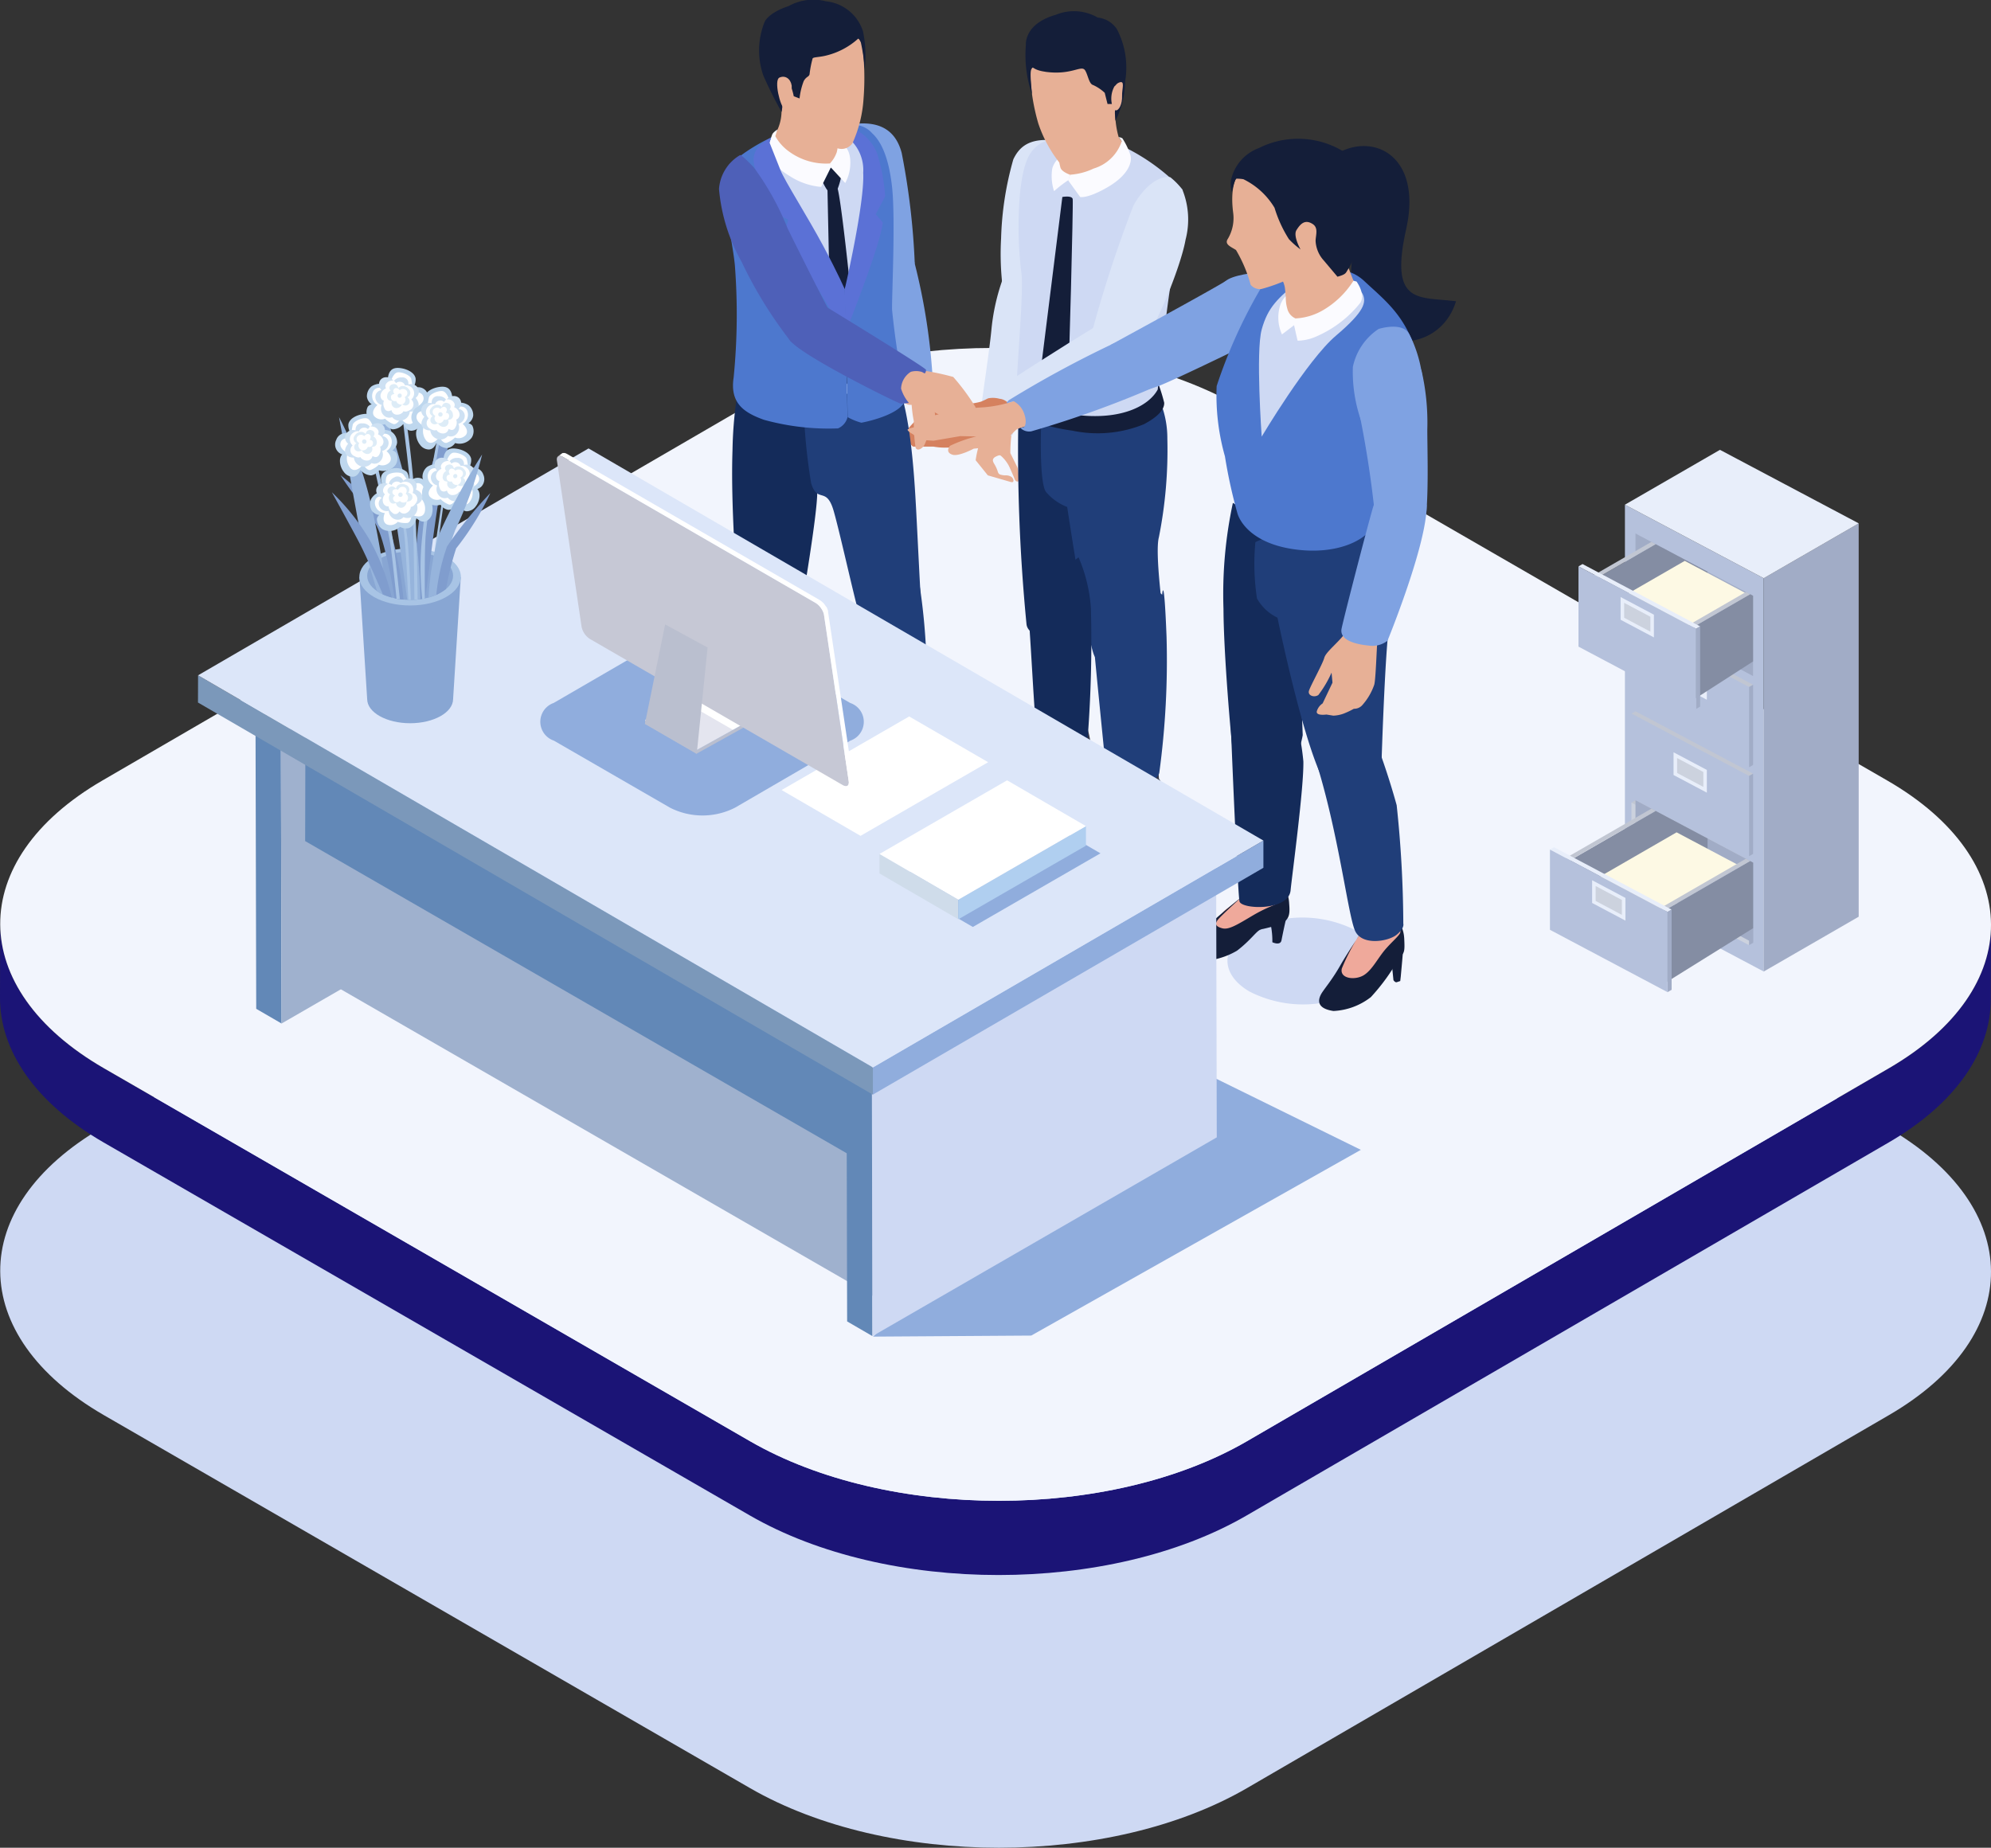 <svg id="Group_58887" data-name="Group 58887" xmlns="http://www.w3.org/2000/svg" xmlns:xlink="http://www.w3.org/1999/xlink" width="124.821" height="115.867" viewBox="0 0 124.821 115.867">
  <rect x="0" y="0" width="124.821" height="115.867" fill="#333333" stroke="none"/>
  <defs>
    <style>
      .cls-1 {
        fill: none;
      }

      .cls-2 {
        clip-path: url(#clip-path);
      }

      .cls-3 {
        fill: #ced9f3;
      }

      .cls-4 {
        fill: #1b1476;
      }

      .cls-5 {
        fill: #f2f5fd;
      }

      .cls-6 {
        fill: #e7b096;
      }

      .cls-7 {
        fill: #dae4f7;
      }

      .cls-8 {
        fill: #22242f;
      }

      .cls-9 {
        fill: #343748;
      }

      .cls-10 {
        fill: #142b5a;
      }

      .cls-11 {
        fill: #203e79;
      }

      .cls-12 {
        fill: #141e39;
      }

      .cls-13 {
        fill: #fbfbff;
      }

      .cls-14 {
        fill: #d5815f;
      }

      .cls-15 {
        fill: #7fa2e2;
      }

      .cls-16 {
        fill: #4d78ce;
      }

      .cls-17 {
        fill: #5b71d6;
      }

      .cls-18 {
        fill: #efa99b;
      }

      .cls-19 {
        fill: #4e60b8;
      }

      .cls-20 {
        fill: #90addd;
      }

      .cls-21 {
        fill: #6288b7;
      }

      .cls-22 {
        fill: #dadada;
      }

      .cls-23 {
        fill: #9fb1ce;
      }

      .cls-24 {
        fill: #7b98ba;
      }

      .cls-25 {
        fill: #dce6f9;
      }

      .cls-26 {
        fill: #cfdcea;
      }

      .cls-27 {
        fill: #b0cff0;
      }

      .cls-28, .cls-39 {
        fill: #fff;
      }

      .cls-29 {
        fill: #babfcf;
      }

      .cls-30 {
        fill: #c6c8d5;
      }

      .cls-31 {
        opacity: 0.2;
      }

      .cls-32 {
        clip-path: url(#clip-path-3);
      }

      .cls-33 {
        fill: #787dad;
      }

      .cls-34 {
        fill: #88a6d3;
      }

      .cls-34, .cls-35, .cls-36, .cls-37, .cls-38, .cls-39, .cls-40, .cls-41 {
        fill-rule: evenodd;
      }

      .cls-35 {
        fill: #a8c4e5;
      }

      .cls-36 {
        fill: #809dce;
      }

      .cls-37 {
        fill: #96b4dc;
      }

      .cls-38 {
        fill: #bed7ee;
      }

      .cls-40 {
        fill: #cee1f3;
      }

      .cls-41 {
        fill: #ddecf7;
      }

      .cls-42 {
        fill: #b5c1dc;
      }

      .cls-43 {
        fill: #c1c6d2;
      }

      .cls-44 {
        fill: #a1acc6;
      }

      .cls-45 {
        fill: #ccd2de;
      }

      .cls-46 {
        fill: #e8eefa;
      }

      .cls-47 {
        fill: #848da3;
      }

      .cls-48 {
        fill: #fdf9e4;
      }
    </style>
    <clipPath id="clip-path">
      <rect id="Rectangle_34495" data-name="Rectangle 34495" class="cls-1" width="124.821" height="115.867"/>
    </clipPath>
    <clipPath id="clip-path-3">
      <rect id="Rectangle_34493" data-name="Rectangle 34493" class="cls-1" width="5.507" height="3.331"/>
    </clipPath>
  </defs>
  <g id="Group_58886" data-name="Group 58886" class="cls-2">
    <g id="Group_58885" data-name="Group 58885">
      <g id="Group_58884" data-name="Group 58884" class="cls-2">
        <path id="Path_125517" data-name="Path 125517" class="cls-3" d="M118.323,85.416c8.63,4.982,8.676,13.06.1,18.042L78.177,126.847c-8.574,4.982-22.517,4.982-31.148,0L6.52,103.459c-8.63-4.983-8.676-13.06-.1-18.042L46.665,62.028c8.574-4.983,22.517-4.983,31.148,0Z" transform="translate(-0.004 -14.717)"/>
        <path id="Path_125518" data-name="Path 125518" class="cls-4" d="M118.42,86.545,78.174,109.934c-8.574,4.982-22.518,4.982-31.148,0L6.515,86.546C2.173,84.038,0,80.747.013,77.462L0,82.117C-.01,85.4,2.16,88.693,6.5,91.2l40.509,23.388c8.63,4.982,22.574,4.982,31.148,0L118.407,91.2c4.259-2.475,6.392-5.714,6.4-8.958l.013-4.655c-.009,3.244-2.142,6.483-6.4,8.958" transform="translate(0 -19.558)"/>
        <path id="Path_125519" data-name="Path 125519" class="cls-5" d="M118.323,56.315c8.63,4.982,8.676,13.059.1,18.042L78.177,97.746c-8.574,4.982-22.517,4.982-31.148,0L6.52,74.358c-8.63-4.983-8.676-13.06-.1-18.042L46.665,32.927c8.574-4.983,22.517-4.983,31.148,0Z" transform="translate(-0.004 -7.37)"/>
        <path id="Path_125520" data-name="Path 125520" class="cls-3" d="M71.915,68.065a8.713,8.713,0,0,1-7.884-.014c-2.184-1.261-2.2-3.3-.025-4.552a8.716,8.716,0,0,1,7.884.014c2.184,1.261,2.2,3.3.025,4.552" transform="translate(-15.751 -15.796)"/>
        <path id="Path_125521" data-name="Path 125521" class="cls-3" d="M91.857,68.19a7.374,7.374,0,0,1-6.673-.012c-1.849-1.067-1.858-2.793-.021-3.853a7.374,7.374,0,0,1,6.673.012c1.849,1.067,1.858,2.792.021,3.853" transform="translate(-21.156 -16.041)"/>
        <path id="Path_125522" data-name="Path 125522" class="cls-3" d="M111.009,81.628a7.374,7.374,0,0,1-6.673-.012c-1.849-1.067-1.858-2.793-.021-3.853a7.374,7.374,0,0,1,6.673.012c1.849,1.067,1.858,2.792.021,3.853" transform="translate(-25.991 -19.434)"/>
        <path id="Path_125523" data-name="Path 125523" class="cls-6" d="M82.375,35.275a6.608,6.608,0,0,1-.27,1.24,6.764,6.764,0,0,0-.28,1.18l.764.949,1.3.377c.062.018.227.077.274.034.092-.085-.023-.268-.1-.319a.645.645,0,0,0-.342-.092,1.143,1.143,0,0,1-.354-.049.243.243,0,0,1-.093-.059.349.349,0,0,1-.064-.135,2.15,2.15,0,0,0-.2-.443c-.061-.1-.133-.219-.091-.33a.313.313,0,0,1,.151-.148,1,1,0,0,1,.181-.079.185.185,0,0,1,.1-.012.189.189,0,0,1,.072.042,2.173,2.173,0,0,1,.562.784c.081.171.152.347.228.52.058.134.1.346.292.288.113-.034.1-.114.069-.2a2.756,2.756,0,0,1-.07-.377,1.269,1.269,0,0,0-.067-.315L84,37.248a9.592,9.592,0,0,1,.061-1.068,7.142,7.142,0,0,0-.081-1.185Z" transform="translate(-20.659 -8.836)"/>
        <path id="Path_125524" data-name="Path 125524" class="cls-7" d="M87.3,11.771c-1.651-.182-2.234.477-2.574,1.183a19.929,19.929,0,0,0-.768,4.964,17.34,17.34,0,0,0,.109,3.14c.163.625,1.739.72,2.039,0s2.218-7.927,1.194-9.287" transform="translate(-21.197 -2.964)"/>
        <path id="Path_125525" data-name="Path 125525" class="cls-7" d="M83.858,22.859c-.055.041-.088-.363-.316.573a13.087,13.087,0,0,0-.649,3.015c-.176,1.808-.8,5.572-.748,6.089s1.878.679,2.08.49A69.93,69.93,0,0,0,85.8,24.357c.027-1.275-1.944-1.5-1.944-1.5" transform="translate(-20.74 -5.758)"/>
        <path id="Path_125526" data-name="Path 125526" class="cls-8" d="M88.879,62.37a.9.9,0,0,1,.718.763c.021.367,0,.785,0,.785l-1.458.611s-.682-.122-.928.081a10.543,10.543,0,0,1-2.048,1.264,2.89,2.89,0,0,1-1.978.378c-.336-.031-.561-.326-.57-.774a1.108,1.108,0,0,1,.279-.916c.21-.2,5.985-2.192,5.985-2.192" transform="translate(-20.859 -15.747)"/>
        <path id="Path_125527" data-name="Path 125527" class="cls-8" d="M95,65.132a.581.581,0,0,1,.585.576,3.744,3.744,0,0,1,.035.751s-.585.743-.822,1.049a11.177,11.177,0,0,1-1.5,1.791,2.533,2.533,0,0,1-2.071.559c-.882-.105-1.144-.28-1.118-.629a2.156,2.156,0,0,1,.7-1.153C91.232,67.6,95,65.132,95,65.132" transform="translate(-22.749 -16.445)"/>
        <path id="Path_125528" data-name="Path 125528" class="cls-9" d="M86.585,61.146c.02.163-.633.9-.633.9A22.866,22.866,0,0,0,83.119,63.9a1.546,1.546,0,0,0-.367.928.762.762,0,0,0,.6.693,4.261,4.261,0,0,0,2.508-.734c.816-.55.979-.958,1.376-.968s1.977-.591,2.089-1.009a6.465,6.465,0,0,0-.275-1.825c-.051-.316-2.467.163-2.467.163" transform="translate(-20.893 -15.37)"/>
        <path id="Path_125529" data-name="Path 125529" class="cls-9" d="M92.752,63.844a9.3,9.3,0,0,1-.579,1.476,22.841,22.841,0,0,0-1.756,2.49,8.4,8.4,0,0,0,0,.848,1.386,1.386,0,0,0,1.31.489,3.482,3.482,0,0,0,2.328-1.4c.31-.481.913-1.4.913-1.4a1.526,1.526,0,0,0,.533-.8,8.308,8.308,0,0,0-.122-1.467c-.044-.3-2.628-.236-2.628-.236" transform="translate(-22.826 -16.118)"/>
        <path id="Path_125530" data-name="Path 125530" class="cls-10" d="M85.411,33.681A112.362,112.362,0,0,0,85.9,47.63c.15,1.17,3.055.866,3.32.009s.244-7.175.326-9.133a20.866,20.866,0,0,0-.713-4.913Z" transform="translate(-21.545 -8.482)"/>
        <path id="Path_125531" data-name="Path 125531" class="cls-11" d="M87.313,33.886c0,.347-.143,3.874.306,4.485a3.309,3.309,0,0,0,1.325.937s1.185,7.869,1.654,9.215,3.262.53,3.751-.306a6.155,6.155,0,0,0,.623-2.068s-.544-3.966-.279-4.945a28.029,28.029,0,0,0,.53-6.177,6.043,6.043,0,0,0-1.407-3.914c-.714-.856-3.874-1.855-4.852-1.04s-1.651,3.812-1.651,3.812" transform="translate(-22.039 -7.517)"/>
        <path id="Path_125532" data-name="Path 125532" class="cls-12" d="M85.4,31.48a16.581,16.581,0,0,0,.01,1.852c.071.326.805,1.07,3.374,1.427a7.665,7.665,0,0,0,4.483-.4c.5-.265,1.3-.76,1.277-1.349a10.655,10.655,0,0,0-.857-2.3Z" transform="translate(-21.557 -7.755)"/>
        <path id="Path_125533" data-name="Path 125533" class="cls-11" d="M91.978,45.522c-.02,3.1-.56,2.512-.509,3.955s.909,9.593.99,10.653,3.219.714,3.317-.21a52.3,52.3,0,0,0,.451-8.5c-.163-4.158-.275-2.635-.275-2.635Z" transform="translate(-23.093 -11.493)"/>
        <path id="Path_125534" data-name="Path 125534" class="cls-10" d="M86.1,49.268c.242,1.5.474,8.168.7,8.922s1.632.795,2.3.713.836-.937.836-.937a79.488,79.488,0,0,0,.194-8.016,9.679,9.679,0,0,0-.775-3.2Z" transform="translate(-21.738 -11.803)"/>
        <path id="Path_125535" data-name="Path 125535" class="cls-3" d="M94.115,27.337c-.549,1.013-2.19,1.858-4.749,1.633s-3.948-1.4-4.07-1.689.449-6.055.265-7.279a23.8,23.8,0,0,1-.079-5c.163-1.529.432-2.335.928-2.814a1.94,1.94,0,0,1,1.552-.533,10.259,10.259,0,0,1,3.056.045A12.727,12.727,0,0,1,95.652,14.8a29.491,29.491,0,0,1-.653,5.5c-.347,1.9-.884,7.028-.884,7.028" transform="translate(-21.531 -2.915)"/>
        <path id="Path_125536" data-name="Path 125536" class="cls-12" d="M88.641,16.507l-1.35,10.814.8,1.5s.863-.983.913-1.076.33-10.854.286-11.1-.65-.132-.65-.132" transform="translate(-22.039 -4.161)"/>
        <path id="Path_125537" data-name="Path 125537" class="cls-7" d="M96.453,14.864c-.958-.142-1.937,1.041-2.324,1.815a78.376,78.376,0,0,0-2.691,8.3,1.779,1.779,0,0,0,2.731,1.008c1.163-.988,2.957-5.534,3.243-7.206a5,5,0,0,0-.2-3.14,4.29,4.29,0,0,0-.754-.775" transform="translate(-23.086 -3.75)"/>
        <path id="Path_125538" data-name="Path 125538" class="cls-6" d="M88.693,9.415c.2,1.128-.123,2.093.136,2.773.1.255.462.273.738.345a1.893,1.893,0,0,0,1.409-.1,10.6,10.6,0,0,0,1.985-1.563c.2-.2-.394-.72-.449-.91a5.707,5.707,0,0,1-.2-1.739,12.2,12.2,0,0,0,.231-2.5c-.108-.6-3.723.8-3.723.8Z" transform="translate(-22.393 -1.406)"/>
        <path id="Path_125539" data-name="Path 125539" class="cls-13" d="M92.947,11.761a2.655,2.655,0,0,1-1.766,1.713,4.037,4.037,0,0,1-1.477.387l-.113.361.749,1.038s.472.115,1.749-.634,1.547-1.583,1.389-2.03a4.506,4.506,0,0,0-.493-1.019.555.555,0,0,0-.225-.071Z" transform="translate(-22.62 -2.905)"/>
        <path id="Path_125540" data-name="Path 125540" class="cls-13" d="M89.353,14.305c-.326-.118-.55-.279-.6-.442a3.984,3.984,0,0,1-.112-.594,1.359,1.359,0,0,0-.406.667,3.073,3.073,0,0,0,.117,1.4,7.866,7.866,0,0,1,.91-.7Z" transform="translate(-22.27 -3.349)"/>
        <path id="Path_125541" data-name="Path 125541" class="cls-6" d="M91.273,6.083a21.777,21.777,0,0,1,.108,2.99,5.237,5.237,0,0,1-2,2.12,1.808,1.808,0,0,1-1.169-.095A8.1,8.1,0,0,1,86.9,8.652a12.868,12.868,0,0,1-.517-3.628c.068-.679.258-.8,1.63-1.1a13.82,13.82,0,0,1,2.617-.3Z" transform="translate(-21.807 -0.915)"/>
        <path id="Path_125542" data-name="Path 125542" class="cls-12" d="M87.248,4.753c1.676.233,2.266-.463,2.5-.084.178.284.238.847.5.915a2.681,2.681,0,0,1,.726.487l.176.7h.272a1.593,1.593,0,0,1,.15-1.084c.294-.411.013,1.318.043,1.728l.03.409a5.683,5.683,0,0,0,.613-2.485,5.226,5.226,0,0,0-.523-3.267,1.66,1.66,0,0,0-1.2-.72,2.975,2.975,0,0,0-2.616-.177c-1.767.5-1.9,1.563-1.889,1.889a7.736,7.736,0,0,0,.388,3.125c-.138-1.384-.1-1.521-.007-1.657s.055.109.836.218" transform="translate(-21.716 -0.251)"/>
        <path id="Path_125543" data-name="Path 125543" class="cls-6" d="M93.408,7.717c-.023-.106-.065-.653.33-.806s.164.394.182.859-.188.929-.418.888-.094-.941-.094-.941" transform="translate(-23.574 -1.738)"/>
        <path id="Path_125544" data-name="Path 125544" class="cls-7" d="M90.889,27.447c-.952-.218-.413-.678-1.524-.013s-6.331,3.954-6.6,4.28.354,1.93.843,1.984,7.741-4.026,8.239-4.533-.955-1.719-.955-1.719" transform="translate(-20.879 -6.839)"/>
        <path id="Path_125545" data-name="Path 125545" class="cls-14" d="M81.024,33.424a3.557,3.557,0,0,1-.392.184c-.241.075-.486.1-.73.155,0,0-2.256.435-2.5.449s-1.02-.081-1.02-.081l.123.693a5.917,5.917,0,0,0-.761.9c-.014.136.244.271.244.271s.312.435.394.435h1.251a4.265,4.265,0,0,0,1.5,0c.53-.163,2.847-.6,3.251-1.481.04-.087.111-.116.18-.172a.36.36,0,0,0,.1-.245A1.241,1.241,0,0,0,82.617,34a.629.629,0,0,0-.219-.268,2.218,2.218,0,0,0-.3-.209.8.8,0,0,0-.311-.092,1.571,1.571,0,0,0-.7-.031l-.062.025" transform="translate(-19.124 -8.425)"/>
        <path id="Path_125546" data-name="Path 125546" class="cls-6" d="M76.089,30.23a5.976,5.976,0,0,1,.267,1.8,7.988,7.988,0,0,0,.143,1.919,10.559,10.559,0,0,0,.111,1.665c.113.269.416.043.528-.118s.7-1.837.7-1.837l-.173-2.151L77.236,29.9Z" transform="translate(-19.211 -7.548)"/>
        <path id="Path_125547" data-name="Path 125547" class="cls-15" d="M72.8,20.463c1.194-.611,2.172-.786,2.3-1.364a45.3,45.3,0,0,0-.818-6.9c-.279-1.035-1.038-2.326-3.774-1.669-1.024.246,2.287,9.938,2.287,9.938" transform="translate(-17.753 -2.612)"/>
        <path id="Path_125548" data-name="Path 125548" class="cls-15" d="M77.051,28.872c-.963.268-1.847.491-1.908.49s-1.508-6.177-1.508-6.177,1.83-2.95,2.182-1.793a38.691,38.691,0,0,1,1.234,7.481" transform="translate(-18.592 -5.333)"/>
        <path id="Path_125549" data-name="Path 125549" class="cls-8" d="M64.46,63.884a.813.813,0,0,1,.335.739,3.276,3.276,0,0,1-.566,1.106,13.511,13.511,0,0,0-.4,1.76,1.949,1.949,0,0,1-.9,1.2,2.245,2.245,0,0,1-1.763-.14c-.528-.324-.4-.543-.45-.979s.916-1.327,1.141-1.514,2.605-2.175,2.605-2.175" transform="translate(-15.329 -16.13)"/>
        <path id="Path_125550" data-name="Path 125550" class="cls-8" d="M74.275,62.562c-.105.064-.474.289-.477.552a1.4,1.4,0,0,0,.067.583c.069.177.758.641,1.086,1.085s.756,1.39,1.286,1.719a1.7,1.7,0,0,0,1.574.218,1.138,1.138,0,0,0,.96-1.2c-.045-.477-.059-.691-.724-1.209a29.634,29.634,0,0,0-3.773-1.751" transform="translate(-18.632 -15.796)"/>
        <path id="Path_125551" data-name="Path 125551" class="cls-9" d="M61.952,63.041a4.488,4.488,0,0,1-.336,1.637,11.632,11.632,0,0,0-.816,2.189.931.931,0,0,0,.7,1.215,2.17,2.17,0,0,0,1.376.022,1.761,1.761,0,0,0,.757-1.127,11.549,11.549,0,0,1,.457-1.562c.247-.523.454-.629.575-1.041a5.308,5.308,0,0,0,0-1.271c.019-.37-2.711-.061-2.711-.061" transform="translate(-15.342 -15.886)"/>
        <path id="Path_125552" data-name="Path 125552" class="cls-9" d="M73.607,60.367a10.043,10.043,0,0,0,.191,2.1c.188.477.84.792,1.227,1.3a9.883,9.883,0,0,0,1.119,1.483,1.542,1.542,0,0,0,1.575.437c.584-.234.981-.537.949-.937-.061-.75-.134-.87-.395-1.179s-1.466-1.385-1.651-1.651a11.737,11.737,0,0,1-.484-1.893,19.323,19.323,0,0,0-2.531.344" transform="translate(-18.584 -15.15)"/>
        <path id="Path_125553" data-name="Path 125553" class="cls-10" d="M62.265,29.61a25.636,25.636,0,0,0-.839,6.121c-.114,3.369.235,7.9.429,10.642.094,1.335,2.251.926,2.767.568a5.69,5.69,0,0,0,1.126-1.407s1.02-5.893.99-7.237c-.018-.8.719-.233,1.005-1.473A21.95,21.95,0,0,0,67.91,32.7c-.171-1.858-5.645-3.09-5.645-3.09" transform="translate(-15.504 -7.476)"/>
        <path id="Path_125554" data-name="Path 125554" class="cls-11" d="M67.372,32.213a36.736,36.736,0,0,0,.49,5.738c.405,1.313.958.141,1.419,1.76s1.515,6.512,1.793,7.133a1.6,1.6,0,0,0,1.566,1.1c.857-.006,2.259-.265,2.151-1.873s-.209-3.862-.339-6.327-.4-7.13-1.59-8.9-5.489,1.371-5.489,1.371" transform="translate(-17.01 -7.65)"/>
        <path id="Path_125555" data-name="Path 125555" class="cls-11" d="M72.943,48.419a2.221,2.221,0,0,0-.863,2c.082,1.37,1,7.222,1.209,7.837a1.62,1.62,0,0,0,1.549.869c.905,0,1.322-.292,1.323-1.148a39.543,39.543,0,0,0-.327-9.33c-.44-1.966-2.89-.229-2.89-.229" transform="translate(-18.197 -12.046)"/>
        <path id="Path_125556" data-name="Path 125556" class="cls-10" d="M65.876,50.546c-.241,4.383-.842,9.387-.856,10.175s-2.731.783-2.941.344a90.5,90.5,0,0,1-.061-10.38c.164-2.678,3.857-.139,3.857-.139" transform="translate(-15.63 -12.487)"/>
        <path id="Path_125557" data-name="Path 125557" class="cls-3" d="M71.323,25.136c-.219,1.147.1,2.112-3.827,2.3-3.129.152-5.49-.885-5.485-1.967s-.166-3.653-.336-5.573-1.055-6.465-.517-6.938a15.09,15.09,0,0,1,3.548-2,19.021,19.021,0,0,1,4.445-.363c1.319.082,2.383,2.58,2.071,6.742a60.755,60.755,0,0,0,.1,7.8" transform="translate(-15.398 -2.671)"/>
        <path id="Path_125558" data-name="Path 125558" class="cls-12" d="M69.4,15.822l.244,11.646.848.672s.842-.7.817-1.251S70.282,16.159,70,15.681a3.44,3.44,0,0,0-.6.141" transform="translate(-17.524 -3.959)"/>
        <path id="Path_125559" data-name="Path 125559" class="cls-16" d="M70.006,10.568c1.1.023,2.023.662,2.248,3.176s-1.621,7.033-1.621,7.033l.186,8.024a3.823,3.823,0,0,0,.853.348c.15-.018,2.995-.582,2.755-1.726a51.184,51.184,0,0,1-.827-5.369c-.014-.935.22-5.7,0-7.691S72.847,11.446,72.354,11a1.536,1.536,0,0,0-.907-.507c-.188-.031-1.475-.059-1.441.077" transform="translate(-17.675 -2.642)"/>
        <path id="Path_125560" data-name="Path 125560" class="cls-17" d="M70.7,11.1a2.609,2.609,0,0,1,1.239,2.4c.1,1.9-1.158,7.3-1.158,7.3l.044,2.731s2.215-5.517,2.34-6.918l-.438-.514.588-1.116a11.574,11.574,0,0,0-.513-2.725,2.9,2.9,0,0,0-1.964-1.7c-.463-.027-.138.536-.138.536" transform="translate(-17.822 -2.666)"/>
        <path id="Path_125561" data-name="Path 125561" class="cls-16" d="M68.3,20.849l-3.134-4.461a27.717,27.717,0,0,0-1.695-2.9c-.694-.938-.557-1.4-.382-1.552s2.84-1.188,2.84-1.188-1.577.325-1.627.325a11.1,11.1,0,0,0-3.252,1.989c-.738.913.2,4.541.363,6.267a40.145,40.145,0,0,1-.075,7.057c-.25,1.639.688,2.214,1.9,2.652a15.236,15.236,0,0,0,4.641.539,1.044,1.044,0,0,0,.6-.7Z" transform="translate(-15.344 -2.713)"/>
        <path id="Path_125562" data-name="Path 125562" class="cls-6" d="M68.306,26.5c-.787-.591-1.7.83-1.541,1.515s5.8,3.012,6.083,3.2.662.794,1,.824a2.966,2.966,0,0,0,.7-.037l1.361.764.395-.123.4.326.29-.05s.432.181.623.075.209-.413.209-.413A.36.36,0,0,0,78,32.168a13.729,13.729,0,0,0-1.387-1.875,16.165,16.165,0,0,0-2.476-.48c-.4-.111-5.829-3.309-5.829-3.309" transform="translate(-16.852 -6.656)"/>
        <path id="Path_125563" data-name="Path 125563" class="cls-6" d="M65.072,5.835a6.026,6.026,0,0,1,.295,2.36,2.837,2.837,0,0,1-.321,1.251,1.746,1.746,0,0,0-.2.787,3.956,3.956,0,0,0,2.262,1.7,1.22,1.22,0,0,0,1.243-.311c.251-.147.537-.073.606-.247.15-.375-.1-1.388.15-2.1s1.085-2.58.073-4.087-4.11.641-4.11.641" transform="translate(-16.371 -1.176)"/>
        <path id="Path_125564" data-name="Path 125564" class="cls-13" d="M68.281,12.994a3.931,3.931,0,0,1-2.57-.757,2.917,2.917,0,0,1-.848-.953c0-.02.133-.421.133-.421s-.282.176-.334.327-.234.647-.274.851.118.989,1.37,1.738a4.27,4.27,0,0,0,1.98.685l.607-1.219.008-.105Z" transform="translate(-16.255 -2.743)"/>
        <path id="Path_125565" data-name="Path 125565" class="cls-17" d="M68.915,21.051s-.355-.851-1.335-2.69-2.417-4.081-2.693-4.776-.686-1.729-.686-1.729l.1-.312s-.869.415-1.045,1.028.038,1.134,1.289,3.726l.826.39-.215.851,3.88,6.506Z" transform="translate(-15.957 -2.915)"/>
        <path id="Path_125566" data-name="Path 125566" class="cls-12" d="M69.519,14.049l-.484.974s.226.463.32.495a.806.806,0,0,0,.59-.132,4.437,4.437,0,0,0,.241-.881Z" transform="translate(-17.43 -3.547)"/>
        <path id="Path_125567" data-name="Path 125567" class="cls-13" d="M69.662,13.522l.9.976a2.691,2.691,0,0,0,.31-1.035c.116-1.408-.754-1.5-.754-1.5a3.123,3.123,0,0,1-.087.6,1.983,1.983,0,0,1-.434.713Z" transform="translate(-17.572 -3.02)"/>
        <path id="Path_125568" data-name="Path 125568" class="cls-6" d="M66.516,3.378s-.395,3.286-.073,4.148,2.247,2.028,2.713,2.169a.828.828,0,0,0,1.035-.287,7.969,7.969,0,0,0,.691-2.788,16.418,16.418,0,0,0-.1-3.522,1.307,1.307,0,0,0-1-1.027c-.336-.026-2.263-.581-2.962-.246s-.3,1.554-.3,1.554" transform="translate(-16.744 -0.433)"/>
        <path id="Path_125569" data-name="Path 125569" class="cls-12" d="M69.863,2.434a4.621,4.621,0,0,1-1.988,1.048c-.449.114-.813.091-.856.185a6.435,6.435,0,0,0-.193,1c-.06.172-.194.12-.363.413A4.27,4.27,0,0,0,66.2,6.174l-.364-.139s-.15-.87-.505-1-.238.812-.238.812a3.263,3.263,0,0,1-.021,1.172,24.708,24.708,0,0,1-1.149-2.3,4.8,4.8,0,0,1,.088-3.35c.327-.635,1.506-.987,1.506-.987a3.158,3.158,0,0,1,2.334-.3,2.723,2.723,0,0,1,2.326,1.882,7.418,7.418,0,0,1,.107,2.347,11.74,11.74,0,0,0-.241-1.648c-.118-.267-.179-.237-.179-.237" transform="translate(-16.074 0)"/>
        <path id="Path_125570" data-name="Path 125570" class="cls-6" d="M66.089,7.229s0-.226,0-.231c-.07-.446-.415-.668-.771-.506s.047,1.828.33,1.977.513,0,.486-.449Z" transform="translate(-16.455 -1.626)"/>
        <path id="Path_125571" data-name="Path 125571" class="cls-12" d="M107.573,76.7s-.143.52-.36,1.63c-.071.362-.573.122-.573.122A5,5,0,0,0,106.451,77c-.173-.225,1.123-.295,1.123-.295" transform="translate(-26.873 -19.366)"/>
        <path id="Path_125572" data-name="Path 125572" class="cls-18" d="M103.636,72.509a7.028,7.028,0,0,1-.079,1.187c-.086.713-1.257,1.275-1.458,1.541s-1.476,1.753-1.476,1.753a1,1,0,0,0,.1.532c.126.152.091.626.882.345s1.379-1.62,2.823-1.667c.49-.016,1.763-.222,1.669-1.139s-.419-2.609-.419-2.609l-.789-.915Z" transform="translate(-25.405 -18.062)"/>
        <path id="Path_125573" data-name="Path 125573" class="cls-12" d="M102.926,75.023s-1.168,1.058-1.432,1.361-.184.469.238.581.97-.247,2-.854a9.473,9.473,0,0,1,1.227-.594c.653-.3.762-.357.71-.688s-.09-.552-.09-.552a2.378,2.378,0,0,1,.346,1.144c.061.755.035,1.154-.988,1.423-1.3.341-.38.046-.825.213-.254.1-.615.672-1.457,1.313a4.682,4.682,0,0,1-2.593.642c-.641-.036-.942-.622-.217-1.284a39.579,39.579,0,0,1,3.075-2.705" transform="translate(-25.104 -18.754)"/>
        <path id="Path_125574" data-name="Path 125574" class="cls-18" d="M113.836,76.752c-.143.674-1.07,1.676-1.363,2.533-.157.46-.465,1.648.007,1.765l.016,0a2.547,2.547,0,0,0,1.759-.233,21.191,21.191,0,0,0,1.771-2.5c.185-.2.108-.439.138-.648.108-.759-.363-1.2-.321-1.553s.183-1.522.183-1.522l-1.2-.227s-.842.943-.831,1.325a5.376,5.376,0,0,1-.155,1.06" transform="translate(-28.336 -18.776)"/>
        <path id="Path_125575" data-name="Path 125575" class="cls-12" d="M113.253,78.006a12.435,12.435,0,0,0-1.2,2.249c-.161.655.856.763,1.4.407s.875-1.107,1.4-1.686c.455-.506.842-.816.869-1a1.007,1.007,0,0,0-.185-.64s.389.227.428,1.07c.042.865,0,.864-.336,1.221a12.717,12.717,0,0,1-1.757,2.426,4.126,4.126,0,0,1-2.344.87c-.871-.127-1.055-.523-.786-1.036.161-.307.668-.857,1.222-1.837.386-.682,1.3-2.047,1.3-2.047" transform="translate(-27.929 -19.526)"/>
        <path id="Path_125576" data-name="Path 125576" class="cls-12" d="M117.4,79.78s-.087,1.075-.14,1.588c-.028.278-.034.289-.034.289s.006-.011-.213.068c-.108.039-.212-.126-.212-.126l-.188-1.85Z" transform="translate(-29.442 -20.135)"/>
        <path id="Path_125577" data-name="Path 125577" class="cls-10" d="M103.2,42.185a27.217,27.217,0,0,0-.59,6.638c.012,2.881.471,8.074.59,9.019s2.636,1.5,3.346,1.148,1.032-2.242,1.032-2.242-.392-10.127-.3-11.033-4.077-3.531-4.077-3.531" transform="translate(-25.907 -10.651)"/>
        <path id="Path_125578" data-name="Path 125578" class="cls-11" d="M105.266,44.88a14.491,14.491,0,0,0,.1,3.528,2.906,2.906,0,0,0,1.286,1.206s1.807,8.86,3.168,10.666,3.322-.049,3.347-.451.021-1.546.021-1.546.156-4.836.36-7.223.37-5.274-.653-7.29-7.631,1.108-7.631,1.108" transform="translate(-26.563 -10.881)"/>
        <path id="Path_125579" data-name="Path 125579" class="cls-11" d="M110.947,62.39s-1-.764-.436,1.135c1.305,4.357,1.867,9.147,2.295,10.124s2.1.679,2.613.259.416-.694.416-.694a72.377,72.377,0,0,0-.416-7.43,46.259,46.259,0,0,0-1.784-5.212Z" transform="translate(-27.858 -15.293)"/>
        <path id="Path_125580" data-name="Path 125580" class="cls-10" d="M103.237,60.47c.129,3.382.442,10.322.534,10.832s3.081.635,3.206-.687c.081-.866.84-6.446.8-8.089a15.684,15.684,0,0,0-.9-3.968Z" transform="translate(-26.066 -14.785)"/>
        <path id="Path_125581" data-name="Path 125581" class="cls-15" d="M100.891,23.736c-1.363.5-3.573,2.42-4.967,3.007s-1.8.619-2.419.863-.961,3.561,1.467,2.685,5.7-2.021,6.207-2.713-.287-3.842-.287-3.842" transform="translate(-23.495 -5.993)"/>
        <path id="Path_125582" data-name="Path 125582" class="cls-15" d="M100.3,23.613c-1.319.795-6.672,3.7-7.114,3.946s.688,2.371,1.232,2.668.937.221,1.723-.063,4.593-2.135,4.593-2.135a35.681,35.681,0,0,0,.387-4.161,2.186,2.186,0,0,0-.822-.256" transform="translate(-23.502 -5.962)"/>
        <path id="Path_125583" data-name="Path 125583" class="cls-12" d="M110.773,13.579c2.232-2.586,6.545-1.445,5.348,3.9-1.068,4.774.826,4.206,3.128,4.507-.925,3-4.6,3.224-5.813,1.168a6.275,6.275,0,0,1-.573-4.5,5.782,5.782,0,0,0-2.09-5.08" transform="translate(-27.968 -3.094)"/>
        <path id="Path_125584" data-name="Path 125584" class="cls-15" d="M105.311,22.766c-1.482.132-2.512.345-2.763.779s.2,3.413.56,4.156,2.366-2.758,2.366-2.758Z" transform="translate(-25.873 -5.748)"/>
        <path id="Path_125585" data-name="Path 125585" class="cls-6" d="M90.457,29.179c0-.061.173-.613-1.023-.387s-5.887,3.377-6.667,3.619a7.781,7.781,0,0,1-1.832.382c-.473.028-1.382.1-1.382.1s-2.157.484-2.249.549a.188.188,0,0,0-.068.182,3.01,3.01,0,0,0-.627.183.6.6,0,0,0,.017.224s-.471.083-.506.167.35.3.35.3l.407.337.863.058,1.682-.289,1,.021a8.584,8.584,0,0,0-1.646.587c-.137.173-.226.44.164.56s1.328-.383,1.328-.383a6.691,6.691,0,0,0,1.552-.3c.677-.241.937-.86,1.26-.966s6.963-2.061,7.978-2.709-.6-2.245-.6-2.245" transform="translate(-19.218 -7.256)"/>
        <path id="Path_125586" data-name="Path 125586" class="cls-16" d="M114.449,27.529c-.727-2.158-1.961-3.068-3.169-4.2s-2.488-.523-3.525-.712a3.184,3.184,0,0,0-3.014,1.243,31.775,31.775,0,0,0-2.721,6.05,14.051,14.051,0,0,0,.52,4.409,31.631,31.631,0,0,0,.791,3.6c.2.623,1.1,1.991,3.922,2.27s4.9-.933,4.878-2.441c-.027-1.482-.422-1.836-.332-4.194s2.651-6.02,2.651-6.02" transform="translate(-25.745 -5.7)"/>
        <path id="Path_125587" data-name="Path 125587" class="cls-3" d="M112.083,24.375c-.244-.53-1.97-.557-1.97-.557l-1.991-.265c-1.359,1.08-1.983,1.671-2.364,3.058s0,6.716,0,6.716,2.847-4.795,4.655-6.331,1.915-2.092,1.671-2.622" transform="translate(-26.659 -5.947)"/>
        <path id="Path_125588" data-name="Path 125588" class="cls-6" d="M105.815,21.644c1-.061,1.311.123,1.449.791a5.728,5.728,0,0,1,.017,1.451c-.025.952,1.807,1.6,3.01.557s1.77-1.295,1.6-1.673a20.141,20.141,0,0,1-.775-1.971,21.283,21.283,0,0,1,.23-2.58c.01-.519-2.231-1.141-3.227-.25a16.147,16.147,0,0,0-2.3,3.675" transform="translate(-26.716 -4.423)"/>
        <path id="Path_125589" data-name="Path 125589" class="cls-13" d="M107.44,27.243l.758-.578.095-.422a.89.89,0,0,1-.517-.6,2.8,2.8,0,0,1-.107-.794,1.532,1.532,0,0,0-.321.506,2.559,2.559,0,0,0,.092,1.893" transform="translate(-27.068 -6.273)"/>
        <path id="Path_125590" data-name="Path 125590" class="cls-13" d="M108.529,26.34s.209.941.224.972a3.027,3.027,0,0,0,1.183-.271,7.133,7.133,0,0,0,2.74-2.1c.36-.537-.229-1.338-.229-1.338l-.194-.053a5.6,5.6,0,0,1-1.9,1.843,3.78,3.78,0,0,1-1.728.521c-.143.047-.095.422-.095.422" transform="translate(-27.4 -5.947)"/>
        <path id="Path_125591" data-name="Path 125591" class="cls-6" d="M107.1,16.326c.342,1.106.977,3.379.576,4.036s-2.346,1.238-2.642,1.3a.756.756,0,0,1-.647-.265,8.776,8.776,0,0,0-.921-2.184c-.324-.208-.743-.354-.51-.7a2.552,2.552,0,0,0,.336-1.62c-.081-.62-.234-2.3.762-2.823s3.044,2.253,3.044,2.253" transform="translate(-25.979 -3.536)"/>
        <path id="Path_125592" data-name="Path 125592" class="cls-6" d="M109.367,19.093c-.005-.362.075-.664.527-.7s.634.555.508,1.117-.69,1.115-1.008.99-.027-1.4-.027-1.4" transform="translate(-27.582 -4.643)"/>
        <path id="Path_125593" data-name="Path 125593" class="cls-12" d="M104.013,14.179a4.637,4.637,0,0,1,1.947,1.79,7.972,7.972,0,0,0,.9,1.964,5.249,5.249,0,0,0,.73.645s-.485-.845-.254-1.212.52-.706,1.021-.376c.366.241.184.694.177,1.053a1.96,1.96,0,0,0,.52,1.237l.851,1.01c.622-.171.5-.261.709-.526a8.819,8.819,0,0,0,.817-2.147,4.434,4.434,0,0,0,.182-2.275c-.241-1.045.143-2.2-1.725-3.122a5.465,5.465,0,0,0-4.917.007,2.762,2.762,0,0,0-1.745,2.024,1.991,1.991,0,0,0,.056.745s.168-.844.306-.854a2.647,2.647,0,0,1,.428.036" transform="translate(-26.056 -2.938)"/>
        <path id="Path_125594" data-name="Path 125594" class="cls-15" d="M115.027,30.065A2.9,2.9,0,0,0,113.836,33a65.338,65.338,0,0,1,1.1,7.045c.132,1.482,3.089,1.221,3.216-.425s.05-4.03.051-5.113a14.5,14.5,0,0,0-.362-3.673c-.28-.736-2.812-.772-2.812-.772" transform="translate(-28.721 -7.591)"/>
        <path id="Path_125595" data-name="Path 125595" class="cls-15" d="M115.069,27.543a3.777,3.777,0,0,0-1.619,2.388,9.281,9.281,0,0,0,.521,3.377,3.1,3.1,0,0,1,1.355-2.329c.19-.2,2.038-.531,2.47-.006l.145.794A14.009,14.009,0,0,0,117.717,30a8.034,8.034,0,0,0-.731-2.131c-.437-.8-1.917-.323-1.917-.323" transform="translate(-28.636 -6.919)"/>
        <path id="Path_125596" data-name="Path 125596" class="cls-6" d="M115.642,41.52c-.895.067-1.587.446-1.727,1.274s-1.432,6.792-1.878,7.4-1.2,1.163-1.3,1.538-.87,1.762-.96,2.065.339.445.592.262a6.979,6.979,0,0,0,.825-1.4l.058.629-.618,1.3a.9.9,0,0,0-.363.487c-.078.312.6.211.6.211l.434.07a2.125,2.125,0,0,0,.655-.131,5.171,5.171,0,0,0,.632-.3.682.682,0,0,0,.534-.234,3.764,3.764,0,0,0,.743-1.272c.1-.335.155-2.435.2-2.723s2.893-6.044,2.7-7.747-1.13-1.428-1.13-1.428" transform="translate(-27.715 -10.479)"/>
        <path id="Path_125597" data-name="Path 125597" class="cls-15" d="M115.655,40.578c-1.322.916-.948.864-1.123,1.329s-1.879,7.044-2.021,7.758.845.977,1.668,1.058a1.548,1.548,0,0,0,1.212-.3s2.475-6.038,2.453-8.5c-.375-1.158-2.189-1.349-2.189-1.349" transform="translate(-28.404 -10.245)"/>
        <path id="Path_125598" data-name="Path 125598" class="cls-15" d="M91,28.756a67.725,67.725,0,0,0-6.444,3.5c-.191.206-.124.188-.124.188l.434-.127a1.412,1.412,0,0,1,.665.807c.2.588-.007.807-.007.807L85.29,34a.789.789,0,0,0,.679.206,64.457,64.457,0,0,0,8.317-3.036,3.189,3.189,0,0,0-1.742-2.8A4.85,4.85,0,0,0,91,28.756" transform="translate(-21.314 -7.158)"/>
        <path id="Path_125599" data-name="Path 125599" class="cls-19" d="M66.2,23.988c.328-.33,1.275-.736.908-1.414s-1.843-3.608-2.506-4.966a17.366,17.366,0,0,0-2.127-3.837c-.787-.822-.85-.765-.85-.765a2.682,2.682,0,0,0-1.326,2.129,11.252,11.252,0,0,0,1.413,4.557,26.629,26.629,0,0,0,3.085,5c.317.249,1.4-.7,1.4-.7" transform="translate(-15.223 -3.283)"/>
        <path id="Path_125600" data-name="Path 125600" class="cls-19" d="M68.559,25.732c-.9-.439-1.084-.12-1.467.154s-1.315.921-.955,1.795S73,31.748,73.151,31.755a3.775,3.775,0,0,0,.508-.048,2.518,2.518,0,0,1-.49-.894,1.3,1.3,0,0,1,.613-1.056,1.219,1.219,0,0,1,.694.01l.176.094a.306.306,0,0,0,.08-.229c-.013-.138-6.173-3.9-6.173-3.9" transform="translate(-16.678 -6.442)"/>
        <path id="Path_125601" data-name="Path 125601" class="cls-20" d="M73.214,106.267l9.921-.066L103.8,94.554l-11.46-5.636Z" transform="translate(-18.485 -22.45)"/>
        <path id="Path_125602" data-name="Path 125602" class="cls-21" d="M23.063,79.422,21.474,78.5,21.43,60.36l1.589.923Z" transform="translate(-5.411 -15.24)"/>
        <path id="Path_125603" data-name="Path 125603" class="cls-22" d="M23.02,57.073,21.43,56.15,43.021,43.684l1.589.924Z" transform="translate(-5.411 -11.029)"/>
        <path id="Path_125604" data-name="Path 125604" class="cls-23" d="M45.147,44.92l.043,18.139L23.6,75.523l-.043-18.139Z" transform="translate(-5.948 -11.341)"/>
        <path id="Path_125605" data-name="Path 125605" class="cls-23" d="M25.61,56.983l-.043,18.139L62.491,96.411l.043-18.139Z" transform="translate(-6.455 -14.387)"/>
        <path id="Path_125606" data-name="Path 125606" class="cls-21" d="M25.593,67.129,62.516,88.418l.024-10.146L25.616,56.984Z" transform="translate(-6.462 -14.387)"/>
        <path id="Path_125607" data-name="Path 125607" class="cls-21" d="M72.621,105.647l-1.589-.923-.043-18.139,1.589.923Z" transform="translate(-17.923 -21.861)"/>
        <path id="Path_125608" data-name="Path 125608" class="cls-22" d="M72.577,83.3l-1.589-.923L92.579,69.91l1.589.924Z" transform="translate(-17.923 -17.651)"/>
        <path id="Path_125609" data-name="Path 125609" class="cls-3" d="M94.7,71.145l.043,18.139L73.157,101.749,73.114,83.61Z" transform="translate(-18.46 -17.963)"/>
        <path id="Path_125610" data-name="Path 125610" class="cls-20" d="M97.688,70.514l0,1.706L73.2,86.446l0-1.706Z" transform="translate(-18.482 -17.803)"/>
        <path id="Path_125611" data-name="Path 125611" class="cls-24" d="M58.917,81.24l0,1.706L16.605,58.357l.005-1.706Z" transform="translate(-4.193 -14.303)"/>
        <path id="Path_125612" data-name="Path 125612" class="cls-25" d="M83.4,62.208,58.919,76.435,16.612,51.845l24.48-14.227Z" transform="translate(-4.194 -9.498)"/>
        <path id="Path_125613" data-name="Path 125613" class="cls-20" d="M74.977,72.358l4.943,2.873,8-4.618-4.943-2.872Z" transform="translate(-18.93 -17.103)"/>
        <path id="Path_125614" data-name="Path 125614" class="cls-26" d="M73.762,71.635l0,1.225,4.943,2.873,0-1.225Z" transform="translate(-18.624 -18.087)"/>
        <path id="Path_125615" data-name="Path 125615" class="cls-27" d="M80.375,73.918l0,1.225,8-4.617,0-1.225Z" transform="translate(-20.293 -17.497)"/>
        <path id="Path_125616" data-name="Path 125616" class="cls-28" d="M73.762,70.076l4.943,2.873,8-4.618-4.943-2.872Z" transform="translate(-18.624 -16.527)"/>
        <path id="Path_125617" data-name="Path 125617" class="cls-28" d="M65.552,64.714,70.5,67.587l8-4.618L73.55,60.1Z" transform="translate(-16.551 -15.173)"/>
        <path id="Path_125618" data-name="Path 125618" class="cls-20" d="M64.744,57.386a1.247,1.247,0,0,1,.013,2.36l-7.236,4.206a4.49,4.49,0,0,1-4.075,0l-7.283-4.206a1.248,1.248,0,0,1-.013-2.36l7.236-4.2a4.494,4.494,0,0,1,4.075,0Z" transform="translate(-11.441 -13.304)"/>
        <path id="Path_125619" data-name="Path 125619" class="cls-29" d="M60.51,60.419v.005a.244.244,0,0,1-.03.057l-.006.008a.334.334,0,0,1-.048.051.374.374,0,0,1-.037.028c-.015.01-.029.022-.047.032l-3,1.666L54.1,60.4v.225l3.239,1.87,3-1.667.018-.01c.011-.007.019-.015.03-.022s.026-.018.037-.028l.007-.005a.345.345,0,0,0,.036-.039l0-.006.006-.008c0-.007.01-.013.013-.02a.339.339,0,0,0,.016-.034v-.008a.151.151,0,0,0,.007-.025.232.232,0,0,0,0-.033v-.231a.2.2,0,0,1-.01.063" transform="translate(-13.66 -15.239)"/>
        <path id="Path_125620" data-name="Path 125620" class="cls-28" d="M60.351,59.442c.232.134.227.352-.01.482l-3,1.667L54.1,59.721l2.534-1.929a.9.9,0,0,1,.838-.01Z" transform="translate(-13.66 -14.564)"/>
        <path id="Path_125621" data-name="Path 125621" class="cls-30" d="M62.92,47.46a1.2,1.2,0,0,1,.532.759L65,58.651c.041.274-.132.375-.385.229l-15.83-9.151a1.2,1.2,0,0,1-.531-.759L46.706,38.538c-.041-.274.131-.376.384-.229Z" transform="translate(-11.791 -9.655)"/>
        <path id="Path_125622" data-name="Path 125622" class="cls-28" d="M65.288,58.49v-.048l0-.02,0-.019L63.731,47.97h0l0-.021,0-.02,0-.021-.006-.021a.171.171,0,0,0-.006-.021h0l-.007-.022-.007-.022-.008-.022-.008-.02-.009-.02v0l-.007-.016-.008-.018-.007-.016-.007-.014-.007-.014-.007-.013-.007-.012,0-.005,0-.007L63.6,47.63l-.007-.011-.007-.012-.007-.011-.007-.012a.1.1,0,0,1-.01-.015l-.01-.014-.007-.01h0l-.006-.008c-.016-.022-.032-.044-.049-.066l-.015-.018-.005-.006h0l-.005-.007-.012-.013-.009-.01-.01-.01-.01-.01-.01-.01-.01-.01-.01-.01-.008-.008h0l-.012-.012-.013-.011-.013-.012-.016-.013-.016-.013-.019-.014h0l-.016-.013-.019-.014-.019-.013-.019-.013-.019-.011L47.368,38.06h0l-.019-.01-.019-.01-.018-.008-.018-.008-.018-.007h0l-.013,0L47.241,38l-.018,0L47.2,38l-.018,0h-.042l-.023,0H47.11l-.016,0a.143.143,0,0,0-.04.021l-.253.185a.163.163,0,0,1,.057-.025h.005a.238.238,0,0,1,.07,0h0a.393.393,0,0,1,.084.02h0a.6.6,0,0,1,.095.046L62.945,47.4a.887.887,0,0,1,.093.063h0a1.086,1.086,0,0,1,.09.078h0c.029.028.057.058.084.09h0c.027.031.052.064.076.1h0c.024.034.046.069.067.1h0a.971.971,0,0,1,.055.108h0a1.049,1.049,0,0,1,.04.108.816.816,0,0,1,.024.105l1.552,10.432a.521.521,0,0,1,.006.087v0a.29.29,0,0,1-.01.07v0a.206.206,0,0,1-.018.041.182.182,0,0,1-.047.058h0l.253-.186a.161.161,0,0,0,.046-.058l.006-.007c0-.009.007-.019.01-.028v-.009l0-.016,0-.022V58.49" transform="translate(-11.816 -9.593)"/>
        <g id="Group_58883" data-name="Group 58883" class="cls-31" transform="translate(40.442 43.696)">
          <g id="Group_58882" data-name="Group 58882">
            <g id="Group_58881" data-name="Group 58881" class="cls-32">
              <path id="Path_125623" data-name="Path 125623" class="cls-33" d="M56.021,58.455,54.1,59.916l3.239,1.87,2.268-1.26Z" transform="translate(-54.102 -58.455)"/>
            </g>
          </g>
        </g>
        <path id="Path_125624" data-name="Path 125624" class="cls-29" d="M58.017,53.829,57.335,60.5l-3.249-1.882,1.269-6.238Z" transform="translate(-13.656 -13.224)"/>
        <path id="Path_125625" data-name="Path 125625" class="cls-34" d="M30.144,48.4l.486,7.658h5.387L36.5,48.4Z" transform="translate(-7.611 -12.219)"/>
        <path id="Path_125626" data-name="Path 125626" class="cls-34" d="M36.181,58.128c0,.837-1.206,1.517-2.693,1.517s-2.694-.679-2.694-1.517S32,56.612,33.488,56.612s2.693.679,2.693,1.516" transform="translate(-7.775 -14.293)"/>
        <path id="Path_125627" data-name="Path 125627" class="cls-35" d="M36.5,47.792c0,.99-1.424,1.791-3.18,1.791s-3.18-.8-3.18-1.791S31.567,46,33.324,46s3.18.8,3.18,1.788" transform="translate(-7.611 -11.615)"/>
        <path id="Path_125628" data-name="Path 125628" class="cls-34" d="M36.181,47.785c0,.837-1.206,1.516-2.693,1.516s-2.694-.679-2.694-1.516S32,46.269,33.488,46.269s2.693.679,2.693,1.516" transform="translate(-7.775 -11.682)"/>
        <path id="Path_125629" data-name="Path 125629" class="cls-35" d="M36.92,41.519s-.6,3.821-.647,4.653a6.453,6.453,0,0,0,0,1.177l.139-.055s.134-2.3.263-3.195.364-2.58.364-2.58Z" transform="translate(-9.152 -10.483)"/>
        <path id="Path_125630" data-name="Path 125630" class="cls-36" d="M28.558,39.866c.512.809,1.476,2.054,2.137,2.959s1.256,4.756,1.256,4.756a3.244,3.244,0,0,0,.558.085,22.618,22.618,0,0,0-.854-4.416c-.493-1.253-2.391-2.845-3.1-3.386" transform="translate(-7.21 -10.065)"/>
        <path id="Path_125631" data-name="Path 125631" class="cls-36" d="M37.371,33.336a46.191,46.191,0,0,0-2.1,6.277,33.665,33.665,0,0,0-.513,6.411,3.756,3.756,0,0,0,.657-.081c.065-.046.554-4.546.952-6.719s1.008-5.888,1.008-5.888" transform="translate(-8.774 -8.417)"/>
        <path id="Path_125632" data-name="Path 125632" class="cls-37" d="M28.436,35s.8,4.372,1.125,6.144S30.82,45.91,30.82,45.91a2.393,2.393,0,0,0,.594.3,48.712,48.712,0,0,0-1.087-6.229A22.264,22.264,0,0,0,28.436,35" transform="translate(-7.18 -8.837)"/>
        <path id="Path_125633" data-name="Path 125633" class="cls-37" d="M31.548,32.25s.728,5.757,1.043,7.394.905,6.117.905,6.117.432,0,.822-.037a33.153,33.153,0,0,0-.84-6.968c-.407-2-1.929-6.506-1.929-6.506" transform="translate(-7.965 -8.143)"/>
        <path id="Path_125634" data-name="Path 125634" class="cls-35" d="M33.659,34.248s.684,5.235.739,7.246.081,4.761.081,4.761l.2-.011s-.03-3.954-.2-6.56-.611-5.375-.611-5.375Z" transform="translate(-8.498 -8.647)"/>
        <path id="Path_125635" data-name="Path 125635" class="cls-35" d="M31,37.434s1.191,5.2,1.34,6.392.348,3.155.348,3.155l.209.033s-.24-2.345-.436-3.723-1.248-5.909-1.248-5.909Z" transform="translate(-7.828 -9.438)"/>
        <path id="Path_125636" data-name="Path 125636" class="cls-35" d="M36.493,35.573s-.891,4.479-1.112,7.012a18.186,18.186,0,0,0,0,3.96l.164-.049s-.039-2.989.057-4.034c.173-1.888,1.051-6.94,1.051-6.94Z" transform="translate(-8.908 -8.968)"/>
        <path id="Path_125637" data-name="Path 125637" class="cls-35" d="M33.481,42.233s.259,1.292.342,2.152.23,3.862.23,3.862l.158,0s-.089-2.711-.228-3.942a17.946,17.946,0,0,0-.406-2.205Z" transform="translate(-8.453 -10.628)"/>
        <path id="Path_125638" data-name="Path 125638" class="cls-38" d="M34.541,41.044a.7.7,0,0,0,.16-.268.687.687,0,0,0-.236-.718.622.622,0,0,0-.725-.108.984.984,0,0,0-.281.226.892.892,0,0,0-.111-.656,1.03,1.03,0,0,0-1.07-.169c-.37.114-.614.3-.549.715a1.6,1.6,0,0,0,.312.688.593.593,0,0,0-.325-.015,1.043,1.043,0,0,0-.608.458.805.805,0,0,0,.023.723.686.686,0,0,0,.484.293.409.409,0,0,0-.15.241.768.768,0,0,0,.364.658.959.959,0,0,0,1.087-.157.738.738,0,0,0,.582.067.883.883,0,0,0,.443-.6c.185.137.369.271.62.173a.7.7,0,0,0,.375-.533c.078-.345-.047-.891-.395-1.013" transform="translate(-7.835 -9.918)"/>
        <path id="Path_125639" data-name="Path 125639" class="cls-39" d="M31.985,41.133s-.567-.114-.544.446a.655.655,0,0,0,.621.6s-.234.518.122.712a.618.618,0,0,0,.689-.158,1.492,1.492,0,0,0,.608.068c.246-.049.256-.528.256-.528s.664.357.827-.147a.96.96,0,0,0-.269-.912s.373-.463.125-.771-.682,0-.682,0-.391-.522-.516-.683-.66-.158-.931,0-.134.82-.134.82Z" transform="translate(-7.938 -10.009)"/>
        <path id="Path_125640" data-name="Path 125640" class="cls-40" d="M34.037,40.787a.483.483,0,0,0-.252-.666.538.538,0,0,0-.535.12.558.558,0,0,0-.095-.152.364.364,0,0,0-.473-.058.578.578,0,0,0-.327.352.386.386,0,0,0-.006.092.627.627,0,0,0-.1-.049.542.542,0,0,0-.552.1.431.431,0,0,0-.106.5.564.564,0,0,0,.316.283.375.375,0,0,0-.079.061.444.444,0,0,0-.084.479.518.518,0,0,0,.591.281.586.586,0,0,0,.537.553.477.477,0,0,0,.39-.164.643.643,0,0,0,.137.046A.611.611,0,0,0,34,42.338a.64.64,0,0,0,.1-.616.64.64,0,0,0,.264-.209c.22-.34-.031-.6-.327-.726" transform="translate(-7.966 -10.092)"/>
        <path id="Path_125641" data-name="Path 125641" class="cls-39" d="M33.971,41.114a.519.519,0,0,0-.147-.6.532.532,0,0,0-.487-.081.275.275,0,0,0-.107.067.347.347,0,0,0-.4-.067.338.338,0,0,0-.179.194.234.234,0,0,0-.345,0,.415.415,0,0,0-.185.389.289.289,0,0,0,.12.179.545.545,0,0,0-.136.454.354.354,0,0,0,.259.3.267.267,0,0,0,.1,0,.55.55,0,0,0,.226.392.257.257,0,0,0,.386.014.742.742,0,0,0,.078-.09.342.342,0,0,0,.374.127.506.506,0,0,0,.316-.309.29.29,0,0,0,.01-.1c.165.008.285-.172.365-.294a.4.4,0,0,0-.25-.573" transform="translate(-8.104 -10.2)"/>
        <path id="Path_125642" data-name="Path 125642" class="cls-41" d="M33.791,41.151a.3.3,0,0,0,.059-.095.314.314,0,0,0-.2-.4.467.467,0,0,0-.507.034.36.36,0,0,0-.114.2.5.5,0,0,0-.152-.118.264.264,0,0,0-.295.077.224.224,0,0,0-.04.309.362.362,0,0,0,.132.093l-.034.021a.4.4,0,0,0-.022.36.265.265,0,0,0,.229.2.463.463,0,0,0,.185-.044.318.318,0,0,0,.394.295.381.381,0,0,0,.262-.313.373.373,0,0,0,0-.076.425.425,0,0,0,.148-.005.27.27,0,0,0,.227-.27c0-.153-.128-.244-.278-.274" transform="translate(-8.206 -10.251)"/>
        <path id="Path_125643" data-name="Path 125643" class="cls-39" d="M33.872,41.426a.285.285,0,0,0-.134-.153.283.283,0,0,0,.05-.088.26.26,0,0,0-.1-.314.3.3,0,0,0-.422.159.281.281,0,0,0-.275-.015.193.193,0,0,0-.07.221.3.3,0,0,0,.155.152l-.053.043a.177.177,0,0,0-.036.253.22.22,0,0,0,.244.117.348.348,0,0,0,.14-.076.325.325,0,0,0,.428.034.348.348,0,0,0,.074-.333" transform="translate(-8.309 -10.311)"/>
        <path id="Path_125644" data-name="Path 125644" class="cls-41" d="M33.555,41.315a.139.139,0,0,1-.027.277.139.139,0,0,1,.027-.277" transform="translate(-8.435 -10.431)"/>
        <path id="Path_125645" data-name="Path 125645" class="cls-38" d="M38.86,40.162A.7.7,0,0,0,39.123,40a.688.688,0,0,0,.11-.748.62.62,0,0,0-.6-.421.925.925,0,0,0-.353.076.9.9,0,0,0,.194-.636c-.074-.377-.546-.575-.881-.63-.382-.064-.682-.008-.81.394a1.588,1.588,0,0,0-.029.755.579.579,0,0,0-.283-.159,1.037,1.037,0,0,0-.75.138.806.806,0,0,0-.3.656.685.685,0,0,0,.3.478.426.426,0,0,0-.244.149.768.768,0,0,0,.032.752.958.958,0,0,0,1.043.345.744.744,0,0,0,.49.321.889.889,0,0,0,.668-.343c.1.2.208.406.476.431a.7.7,0,0,0,.574-.308c.224-.274.357-.819.1-1.084" transform="translate(-8.935 -9.497)"/>
        <path id="Path_125646" data-name="Path 125646" class="cls-39" d="M36.6,39.062a.424.424,0,0,0-.685.155.656.656,0,0,0,.287.816s-.441.359-.209.691a.616.616,0,0,0,.685.167,1.478,1.478,0,0,0,.514.333c.243.065.465-.358.465-.358s.435.617.807.239a.96.96,0,0,0,.166-.936s.54-.249.457-.633-.611-.306-.611-.306-.116-.641-.155-.842-.521-.435-.834-.413-.487.673-.487.673Z" transform="translate(-9.053 -9.588)"/>
        <path id="Path_125647" data-name="Path 125647" class="cls-40" d="M38.675,39.69a.482.482,0,0,0,.073-.707.534.534,0,0,0-.532-.133.588.588,0,0,0-.016-.179.363.363,0,0,0-.4-.262.571.571,0,0,0-.451.167.4.4,0,0,0-.047.081.654.654,0,0,0-.07-.091.543.543,0,0,0-.54-.152.425.425,0,0,0-.319.4.562.562,0,0,0,.156.395.345.345,0,0,0-.1.019.443.443,0,0,0-.29.392.512.512,0,0,0,.4.514.588.588,0,0,0,.233.736.476.476,0,0,0,.421.029.661.661,0,0,0,.1.1.609.609,0,0,0,.647.064.637.637,0,0,0,.361-.508.65.65,0,0,0,.33-.069c.35-.206.238-.549.032-.8" transform="translate(-9.126 -9.693)"/>
        <path id="Path_125648" data-name="Path 125648" class="cls-39" d="M38.5,39.866a.517.517,0,0,0,.135-.6.53.53,0,0,0-.4-.291.28.28,0,0,0-.125.01.347.347,0,0,0-.327-.237.337.337,0,0,0-.25.093.233.233,0,0,0-.307-.156.416.416,0,0,0-.34.266.28.28,0,0,0,.028.214.55.55,0,0,0-.326.345.352.352,0,0,0,.1.38.252.252,0,0,0,.094.045.551.551,0,0,0,.028.452.258.258,0,0,0,.339.186c.034-.013.072-.029.11-.048a.34.34,0,0,0,.277.281.5.5,0,0,0,.422-.135.3.3,0,0,0,.053-.082c.144.081.332-.027.457-.1a.4.4,0,0,0,.032-.626" transform="translate(-9.235 -9.765)"/>
        <path id="Path_125649" data-name="Path 125649" class="cls-41" d="M38.4,39.8a.268.268,0,0,0,.095-.058.314.314,0,0,0,0-.443.468.468,0,0,0-.469-.2.369.369,0,0,0-.191.126.512.512,0,0,0-.082-.173.267.267,0,0,0-.3-.063.228.228,0,0,0-.175.259.375.375,0,0,0,.077.142l-.039,0a.406.406,0,0,0-.182.313A.266.266,0,0,0,37.25,40a.479.479,0,0,0,.185.043.32.32,0,0,0,.221.44.383.383,0,0,0,.376-.164.342.342,0,0,0,.034-.068.4.4,0,0,0,.135.061.269.269,0,0,0,.324-.14A.3.3,0,0,0,38.4,39.8" transform="translate(-9.375 -9.841)"/>
        <path id="Path_125650" data-name="Path 125650" class="cls-39" d="M38.365,40.069a.292.292,0,0,0-.052-.2.248.248,0,0,0,.084-.055.264.264,0,0,0,.052-.327A.3.3,0,0,0,38,39.443a.287.287,0,0,0-.241-.138.2.2,0,0,0-.161.167.317.317,0,0,0,.07.206.659.659,0,0,0-.067.015.176.176,0,0,0-.144.209.223.223,0,0,0,.166.215.354.354,0,0,0,.158-.005.323.323,0,0,0,.368.22.347.347,0,0,0,.217-.264" transform="translate(-9.457 -9.924)"/>
        <path id="Path_125651" data-name="Path 125651" class="cls-41" d="M38.209,39.776a.139.139,0,0,1-.147.235.139.139,0,0,1,.147-.235" transform="translate(-9.594 -10.037)"/>
        <path id="Path_125652" data-name="Path 125652" class="cls-38" d="M34.2,33.411a.653.653,0,0,0,.372-.913.623.623,0,0,0-.6-.423.963.963,0,0,0-.353.076.888.888,0,0,0,.194-.635c-.076-.377-.546-.573-.881-.629-.383-.064-.682-.008-.81.392a1.588,1.588,0,0,0-.029.757.6.6,0,0,0-.285-.16,1.034,1.034,0,0,0-.748.138.807.807,0,0,0-.3.656.69.69,0,0,0,.3.479.415.415,0,0,0-.244.148.765.765,0,0,0,.032.751.955.955,0,0,0,1.042.347.734.734,0,0,0,.491.321.893.893,0,0,0,.668-.343c.1.206.208.406.476.431A.707.707,0,0,0,34.1,34.5c.224-.274.357-.819.1-1.085" transform="translate(-7.758 -7.793)"/>
        <path id="Path_125653" data-name="Path 125653" class="cls-39" d="M31.937,32.311a.424.424,0,0,0-.685.155.659.659,0,0,0,.287.816s-.44.36-.209.691a.617.617,0,0,0,.686.167,1.491,1.491,0,0,0,.514.332c.244.067.465-.357.465-.357s.435.617.806.239a.962.962,0,0,0,.167-.937s.541-.248.456-.633-.609-.3-.609-.3-.117-.642-.157-.842-.52-.435-.834-.413-.486.673-.486.673Z" transform="translate(-7.876 -7.883)"/>
        <path id="Path_125654" data-name="Path 125654" class="cls-40" d="M34.013,32.939a.481.481,0,0,0,.073-.707.531.531,0,0,0-.531-.135.628.628,0,0,0-.017-.179.366.366,0,0,0-.4-.262.577.577,0,0,0-.45.169.426.426,0,0,0-.047.079.558.558,0,0,0-.611-.243.427.427,0,0,0-.318.4.564.564,0,0,0,.157.395.385.385,0,0,0-.1.019.44.44,0,0,0-.289.392.513.513,0,0,0,.4.514.586.586,0,0,0,.234.736.476.476,0,0,0,.421.028.553.553,0,0,0,.1.1.61.61,0,0,0,.647.065.639.639,0,0,0,.361-.508.653.653,0,0,0,.33-.07c.348-.206.238-.547.031-.795" transform="translate(-7.949 -7.989)"/>
        <path id="Path_125655" data-name="Path 125655" class="cls-39" d="M33.842,33.113a.517.517,0,0,0,.135-.6.529.529,0,0,0-.4-.29.251.251,0,0,0-.125.01A.345.345,0,0,0,33.125,32a.327.327,0,0,0-.248.093.233.233,0,0,0-.307-.157.418.418,0,0,0-.342.266.288.288,0,0,0,.029.213.547.547,0,0,0-.325.346.355.355,0,0,0,.1.381.25.25,0,0,0,.094.044.548.548,0,0,0,.028.451.259.259,0,0,0,.339.188c.034-.012.072-.029.11-.047a.341.341,0,0,0,.277.28.5.5,0,0,0,.422-.135.318.318,0,0,0,.053-.081c.144.081.332-.027.457-.1a.4.4,0,0,0,.032-.626" transform="translate(-8.058 -8.06)"/>
        <path id="Path_125656" data-name="Path 125656" class="cls-41" d="M33.737,33.051a.347.347,0,0,0,.095-.058.314.314,0,0,0,0-.443.471.471,0,0,0-.468-.2.374.374,0,0,0-.191.127.507.507,0,0,0-.084-.173.265.265,0,0,0-.3-.062.225.225,0,0,0-.174.258.367.367,0,0,0,.076.142l-.039,0a.408.408,0,0,0-.182.313.266.266,0,0,0,.114.284.477.477,0,0,0,.186.044.317.317,0,0,0,.221.44.383.383,0,0,0,.41-.231.407.407,0,0,0,.134.061.27.27,0,0,0,.325-.14.3.3,0,0,0-.127-.369" transform="translate(-8.198 -8.137)"/>
        <path id="Path_125657" data-name="Path 125657" class="cls-39" d="M33.7,33.317a.28.28,0,0,0-.051-.2.257.257,0,0,0,.084-.056.262.262,0,0,0,.052-.326.3.3,0,0,0-.449-.046.284.284,0,0,0-.241-.137.2.2,0,0,0-.161.167.313.313,0,0,0,.071.206.566.566,0,0,0-.066.014.178.178,0,0,0-.147.21.219.219,0,0,0,.167.214.343.343,0,0,0,.158,0,.325.325,0,0,0,.369.221.347.347,0,0,0,.215-.265" transform="translate(-8.279 -8.219)"/>
        <path id="Path_125658" data-name="Path 125658" class="cls-41" d="M33.548,33.025a.139.139,0,0,1-.147.235.139.139,0,0,1,.147-.235" transform="translate(-8.417 -8.332)"/>
        <path id="Path_125659" data-name="Path 125659" class="cls-38" d="M28.552,37.261a.654.654,0,0,1-.372-.916.623.623,0,0,1,.6-.421.952.952,0,0,1,.352.078.89.89,0,0,1-.191-.636c.076-.377.547-.573.883-.628.382-.062.682-.006.809.4a1.589,1.589,0,0,1,.027.755.6.6,0,0,1,.285-.158,1.043,1.043,0,0,1,.749.14.809.809,0,0,1,.3.659.685.685,0,0,1-.3.477.422.422,0,0,1,.242.15.765.765,0,0,1-.034.751.959.959,0,0,1-1.043.345.743.743,0,0,1-.493.318.891.891,0,0,1-.666-.344c-.1.2-.209.405-.477.43a.7.7,0,0,1-.573-.31c-.224-.276-.355-.82-.1-1.084" transform="translate(-7.099 -8.765)"/>
        <path id="Path_125660" data-name="Path 125660" class="cls-39" d="M31.04,36.166a.424.424,0,0,1,.685.158.657.657,0,0,1-.289.815s.439.359.207.691a.617.617,0,0,1-.687.166,1.489,1.489,0,0,1-.514.331c-.242.065-.464-.359-.464-.359s-.437.614-.807.237a.963.963,0,0,1-.164-.937s-.54-.25-.454-.634.611-.3.611-.3.117-.641.158-.842.52-.434.835-.411.485.674.485.674Z" transform="translate(-7.207 -8.856)"/>
        <path id="Path_125661" data-name="Path 125661" class="cls-40" d="M29.137,36.789a.481.481,0,0,1-.073-.707.536.536,0,0,1,.534-.132.572.572,0,0,1,.016-.179.361.361,0,0,1,.4-.259.57.57,0,0,1,.45.169.446.446,0,0,1,.047.078.62.62,0,0,1,.07-.089.543.543,0,0,1,.54-.152.428.428,0,0,1,.318.4.56.56,0,0,1-.158.395.412.412,0,0,1,.1.02.442.442,0,0,1,.289.392.515.515,0,0,1-.405.514.587.587,0,0,1-.234.735A.472.472,0,0,1,30.6,38a.6.6,0,0,1-.749.166.638.638,0,0,1-.36-.508.656.656,0,0,1-.33-.07c-.349-.209-.236-.549-.029-.8" transform="translate(-7.307 -8.962)"/>
        <path id="Path_125662" data-name="Path 125662" class="cls-39" d="M29.517,36.966a.52.52,0,0,1-.134-.6.534.534,0,0,1,.4-.29.256.256,0,0,1,.124.012.349.349,0,0,1,.33-.238.339.339,0,0,1,.247.094.233.233,0,0,1,.308-.155.422.422,0,0,1,.341.267.289.289,0,0,1-.029.213.548.548,0,0,1,.324.347.351.351,0,0,1-.1.38.234.234,0,0,1-.094.044.552.552,0,0,1-.028.451c-.061.151-.175.244-.339.186a1.136,1.136,0,0,1-.111-.048.338.338,0,0,1-.277.28.5.5,0,0,1-.421-.136A.306.306,0,0,1,30,37.692c-.143.081-.33-.028-.457-.1a.4.4,0,0,1-.03-.625" transform="translate(-7.407 -9.033)"/>
        <path id="Path_125663" data-name="Path 125663" class="cls-41" d="M29.842,36.9a.335.335,0,0,1-.095-.059.314.314,0,0,1,0-.442.468.468,0,0,1,.47-.2.365.365,0,0,1,.19.128.506.506,0,0,1,.082-.173.265.265,0,0,1,.3-.062.226.226,0,0,1,.174.259.382.382,0,0,1-.077.143l.039,0a.4.4,0,0,1,.181.315.265.265,0,0,1-.116.283.476.476,0,0,1-.185.043.318.318,0,0,1-.221.439.383.383,0,0,1-.375-.164.391.391,0,0,1-.035-.068.42.42,0,0,1-.135.062.269.269,0,0,1-.324-.141.3.3,0,0,1,.127-.369" transform="translate(-7.488 -9.11)"/>
        <path id="Path_125664" data-name="Path 125664" class="cls-39" d="M30.02,37.169a.284.284,0,0,1,.052-.2.273.273,0,0,1-.084-.056.262.262,0,0,1-.049-.326.294.294,0,0,1,.449-.046.281.281,0,0,1,.24-.136.194.194,0,0,1,.162.167.3.3,0,0,1-.071.2c.022,0,.046.01.065.016a.178.178,0,0,1,.147.21.221.221,0,0,1-.167.214.353.353,0,0,1-.158,0,.324.324,0,0,1-.369.218.346.346,0,0,1-.215-.265" transform="translate(-7.549 -9.192)"/>
        <path id="Path_125665" data-name="Path 125665" class="cls-41" d="M30.431,36.877a.139.139,0,0,0,.147.236.139.139,0,0,0-.147-.236" transform="translate(-7.667 -9.305)"/>
        <path id="Path_125666" data-name="Path 125666" class="cls-38" d="M34.938,34.983a.7.7,0,0,1-.262-.168.687.687,0,0,1-.11-.748.622.622,0,0,1,.6-.419.92.92,0,0,1,.352.077.9.9,0,0,1-.191-.636c.076-.377.547-.573.883-.627.382-.064.682-.006.809.394a1.6,1.6,0,0,1,.027.757.6.6,0,0,1,.285-.159,1.033,1.033,0,0,1,.748.141.8.8,0,0,1,.3.658.686.686,0,0,1-.3.476.424.424,0,0,1,.242.151.769.769,0,0,1-.034.751.958.958,0,0,1-1.042.343.732.732,0,0,1-.493.318.888.888,0,0,1-.666-.344c-.1.2-.209.406-.477.429a.7.7,0,0,1-.573-.309c-.224-.274-.355-.819-.1-1.084" transform="translate(-8.712 -8.19)"/>
        <path id="Path_125667" data-name="Path 125667" class="cls-39" d="M37.426,33.888a.424.424,0,0,1,.685.157.657.657,0,0,1-.289.816s.439.36.207.692a.616.616,0,0,1-.687.164,1.509,1.509,0,0,1-.514.332c-.242.064-.464-.36-.464-.36s-.437.615-.807.237a.963.963,0,0,1-.164-.937s-.54-.25-.454-.634.611-.3.611-.3.117-.641.158-.842.522-.434.835-.411.485.674.485.674Z" transform="translate(-8.819 -8.281)"/>
        <path id="Path_125668" data-name="Path 125668" class="cls-40" d="M35.523,34.513a.482.482,0,0,1-.072-.709.532.532,0,0,1,.532-.132A.547.547,0,0,1,36,33.494a.362.362,0,0,1,.4-.262.571.571,0,0,1,.45.17.394.394,0,0,1,.047.08.522.522,0,0,1,.07-.09.541.541,0,0,1,.541-.152.429.429,0,0,1,.318.4.561.561,0,0,1-.159.394.428.428,0,0,1,.1.019.442.442,0,0,1,.289.393.511.511,0,0,1-.4.512.589.589,0,0,1-.234.736.478.478,0,0,1-.423.027.612.612,0,0,1-.1.1.6.6,0,0,1-.645.061.635.635,0,0,1-.36-.508.648.648,0,0,1-.33-.07c-.348-.208-.236-.548-.029-.8" transform="translate(-8.919 -8.387)"/>
        <path id="Path_125669" data-name="Path 125669" class="cls-39" d="M35.9,34.688a.518.518,0,0,1-.133-.6.535.535,0,0,1,.4-.29.281.281,0,0,1,.125.012.345.345,0,0,1,.329-.236.332.332,0,0,1,.248.093.233.233,0,0,1,.307-.155.419.419,0,0,1,.341.267.291.291,0,0,1-.029.213.547.547,0,0,1,.324.348.349.349,0,0,1-.1.38.244.244,0,0,1-.094.046.544.544,0,0,1-.029.451c-.061.148-.174.243-.338.185a.694.694,0,0,1-.111-.048.339.339,0,0,1-.277.281.5.5,0,0,1-.421-.138.29.29,0,0,1-.053-.081c-.144.081-.331-.028-.457-.1a.4.4,0,0,1-.031-.625" transform="translate(-9.019 -8.458)"/>
        <path id="Path_125670" data-name="Path 125670" class="cls-41" d="M36.228,34.626a.3.3,0,0,1-.095-.059.315.315,0,0,1,0-.443.475.475,0,0,1,.47-.2.388.388,0,0,1,.19.129.49.49,0,0,1,.084-.173.262.262,0,0,1,.3-.061.223.223,0,0,1,.174.258.377.377,0,0,1-.077.143l.039,0a.4.4,0,0,1,.181.314.266.266,0,0,1-.114.284.439.439,0,0,1-.186.042.318.318,0,0,1-.221.44.383.383,0,0,1-.375-.164.322.322,0,0,1-.035-.067.511.511,0,0,1-.135.062.27.27,0,0,1-.324-.143.3.3,0,0,1,.128-.368" transform="translate(-9.1 -8.535)"/>
        <path id="Path_125671" data-name="Path 125671" class="cls-39" d="M36.405,34.891a.283.283,0,0,1,.052-.2.284.284,0,0,1-.084-.056.259.259,0,0,1-.05-.325.294.294,0,0,1,.449-.046.285.285,0,0,1,.24-.137.2.2,0,0,1,.162.168.308.308,0,0,1-.071.2.6.6,0,0,1,.066.015.178.178,0,0,1,.145.21.221.221,0,0,1-.167.215.354.354,0,0,1-.158-.005.325.325,0,0,1-.369.22.347.347,0,0,1-.215-.266" transform="translate(-9.161 -8.617)"/>
        <path id="Path_125672" data-name="Path 125672" class="cls-41" d="M36.818,34.6a.138.138,0,0,0,.146.235.138.138,0,0,0-.146-.235" transform="translate(-9.28 -8.73)"/>
        <path id="Path_125673" data-name="Path 125673" class="cls-37" d="M39.3,38.125a39.719,39.719,0,0,0-2.715,5.03A18.539,18.539,0,0,0,35.94,47.1a4.574,4.574,0,0,0,.6-.219,21.4,21.4,0,0,1,1.075-4.022A24.489,24.489,0,0,0,39.3,38.125" transform="translate(-9.074 -9.626)"/>
        <path id="Path_125674" data-name="Path 125674" class="cls-36" d="M27.83,41.288s1.226,2.218,1.729,3.183S31.028,47.7,31.028,47.7s.232.1.561.2A13.611,13.611,0,0,0,30.2,44.277a13.917,13.917,0,0,0-2.372-2.989" transform="translate(-7.027 -10.424)"/>
        <path id="Path_125675" data-name="Path 125675" class="cls-36" d="M39.977,41.367a26.174,26.174,0,0,0-2.71,3.339,12.809,12.809,0,0,0-.676,3.044,4.633,4.633,0,0,0,.611-.369,18.473,18.473,0,0,1,.634-2.548,17.388,17.388,0,0,0,2.142-3.465" transform="translate(-9.239 -10.444)"/>
        <path id="Path_125676" data-name="Path 125676" class="cls-42" d="M136.279,42.338V67l8.7,4.611V46.949Z" transform="translate(-34.408 -10.69)"/>
        <path id="Path_125677" data-name="Path 125677" class="cls-43" d="M137.078,52.211l-.256.147,7.373,3.91.255-.147Z" transform="translate(-34.545 -13.182)"/>
        <path id="Path_125678" data-name="Path 125678" class="cls-44" d="M146.941,62.472l-.256.147V57.588l.256-.147Z" transform="translate(-37.035 -14.503)"/>
        <path id="Path_125679" data-name="Path 125679" class="cls-42" d="M136.823,52.408v5.031l7.372,3.91V56.318Z" transform="translate(-34.545 -13.232)"/>
        <path id="Path_125680" data-name="Path 125680" class="cls-43" d="M137.078,59.67l-.256.147,7.373,3.91.255-.147Z" transform="translate(-34.545 -15.066)"/>
        <path id="Path_125681" data-name="Path 125681" class="cls-44" d="M146.941,69.931l-.256.147V65.047l.256-.147Z" transform="translate(-37.035 -16.386)"/>
        <path id="Path_125682" data-name="Path 125682" class="cls-42" d="M136.823,59.867V64.9l7.372,3.91V63.777Z" transform="translate(-34.545 -15.115)"/>
        <path id="Path_125683" data-name="Path 125683" class="cls-43" d="M137.078,67.129l-.256.147,7.373,3.91.255-.147Z" transform="translate(-34.545 -16.949)"/>
        <path id="Path_125684" data-name="Path 125684" class="cls-44" d="M146.941,77.39l-.256.147V72.506l.256-.147Z" transform="translate(-37.035 -18.269)"/>
        <path id="Path_125685" data-name="Path 125685" class="cls-45" d="M136.823,67.326v5.031l7.372,3.91V71.236Z" transform="translate(-34.545 -16.999)"/>
        <path id="Path_125686" data-name="Path 125686" class="cls-44" d="M153.871,43.905V68.57l-5.958,3.44V47.345Z" transform="translate(-37.345 -11.085)"/>
        <path id="Path_125687" data-name="Path 125687" class="cls-46" d="M142.237,37.736l-5.958,3.44,8.7,4.611,5.958-3.44Z" transform="translate(-34.408 -9.528)"/>
        <path id="Path_125688" data-name="Path 125688" class="cls-46" d="M140.357,55.314v1.425l2.088,1.107V56.421Z" transform="translate(-35.438 -13.966)"/>
        <path id="Path_125689" data-name="Path 125689" class="cls-45" d="M140.655,55.8v.936l1.644.872v-.936Z" transform="translate(-35.513 -14.088)"/>
        <path id="Path_125690" data-name="Path 125690" class="cls-46" d="M140.357,63.107v1.425l2.088,1.107V64.214Z" transform="translate(-35.438 -15.933)"/>
        <path id="Path_125691" data-name="Path 125691" class="cls-45" d="M140.655,63.592v.936l1.644.872v-.936Z" transform="translate(-35.513 -16.056)"/>
        <path id="Path_125692" data-name="Path 125692" class="cls-46" d="M140.357,70.9v1.425l2.088,1.107V72.007Z" transform="translate(-35.438 -17.901)"/>
        <path id="Path_125693" data-name="Path 125693" class="cls-45" d="M140.655,71.384v.936l1.644.872v-.936Z" transform="translate(-35.513 -18.023)"/>
        <path id="Path_125694" data-name="Path 125694" class="cls-44" d="M137.165,44.752v5.031l7.372,3.91V48.662Z" transform="translate(-34.632 -11.299)"/>
        <path id="Path_125695" data-name="Path 125695" class="cls-47" d="M145.714,54.064l-3.886,2.5v-4.58l3.7-2.137.185.1Z" transform="translate(-35.809 -12.587)"/>
        <path id="Path_125696" data-name="Path 125696" class="cls-47" d="M140.839,48.351l-7.014,4.05V47.82l3.76-2.171,3.254,1.725Z" transform="translate(-33.789 -11.526)"/>
        <path id="Path_125697" data-name="Path 125697" class="cls-48" d="M139.715,47.051l-4.682,2.7,3.915,2.077,4.682-2.7Z" transform="translate(-34.093 -11.88)"/>
        <path id="Path_125698" data-name="Path 125698" class="cls-43" d="M145.177,49.662l.266.141-3.7,2.137-.255-.147Z" transform="translate(-35.723 -12.539)"/>
        <path id="Path_125699" data-name="Path 125699" class="cls-43" d="M137.233,45.46l.266.141-3.761,2.171-.255-.147Z" transform="translate(-33.702 -11.478)"/>
        <path id="Path_125700" data-name="Path 125700" class="cls-46" d="M132.638,47.316l-.256.147,7.373,3.91.255-.147Z" transform="translate(-33.424 -11.946)"/>
        <path id="Path_125701" data-name="Path 125701" class="cls-44" d="M142.5,57.576l-.256.147V52.692l.256-.147Z" transform="translate(-35.914 -13.267)"/>
        <path id="Path_125702" data-name="Path 125702" class="cls-42" d="M132.383,47.513v5.031l7.372,3.91V51.422Z" transform="translate(-33.424 -11.996)"/>
        <path id="Path_125703" data-name="Path 125703" class="cls-46" d="M135.917,50.085V51.51l2.088,1.107V51.192Z" transform="translate(-34.317 -12.646)"/>
        <path id="Path_125704" data-name="Path 125704" class="cls-45" d="M136.215,50.57v.936l1.644.872v-.936Z" transform="translate(-34.392 -12.768)"/>
        <path id="Path_125705" data-name="Path 125705" class="cls-44" d="M137.165,67.129V72.16l7.372,3.91V71.039Z" transform="translate(-34.632 -16.949)"/>
        <path id="Path_125706" data-name="Path 125706" class="cls-47" d="M145.111,76.441l-5.674,3.536V75.4l5.489-3.169.185.1Z" transform="translate(-35.205 -18.236)"/>
        <path id="Path_125707" data-name="Path 125707" class="cls-47" d="M140.236,70.728l-8.8,5.082v-4.58l5.547-3.2,3.254,1.725Z" transform="translate(-33.185 -17.175)"/>
        <path id="Path_125708" data-name="Path 125708" class="cls-48" d="M138.6,69.823l-5.958,3.44,3.916,2.077,5.958-3.44Z" transform="translate(-33.49 -17.629)"/>
        <path id="Path_125709" data-name="Path 125709" class="cls-43" d="M144.574,72.039l.266.141-5.488,3.169L139.1,75.2Z" transform="translate(-35.119 -18.189)"/>
        <path id="Path_125710" data-name="Path 125710" class="cls-43" d="M136.63,67.837l.266.141-5.548,3.2-.255-.148Z" transform="translate(-33.099 -17.128)"/>
        <path id="Path_125711" data-name="Path 125711" class="cls-46" d="M130.247,71.073l-.256.147,7.373,3.91.255-.147Z" transform="translate(-32.821 -17.945)"/>
        <path id="Path_125712" data-name="Path 125712" class="cls-44" d="M140.11,81.333l-.256.147V76.45l.256-.147Z" transform="translate(-35.311 -19.265)"/>
        <path id="Path_125713" data-name="Path 125713" class="cls-42" d="M129.992,71.27V76.3l7.372,3.91V75.18Z" transform="translate(-32.821 -17.994)"/>
        <path id="Path_125714" data-name="Path 125714" class="cls-46" d="M133.527,73.842v1.425l2.088,1.107V74.949Z" transform="translate(-33.713 -18.644)"/>
        <path id="Path_125715" data-name="Path 125715" class="cls-45" d="M133.824,74.327v.936l1.644.872V75.2Z" transform="translate(-33.788 -18.766)"/>
      </g>
    </g>
  </g>
</svg>
